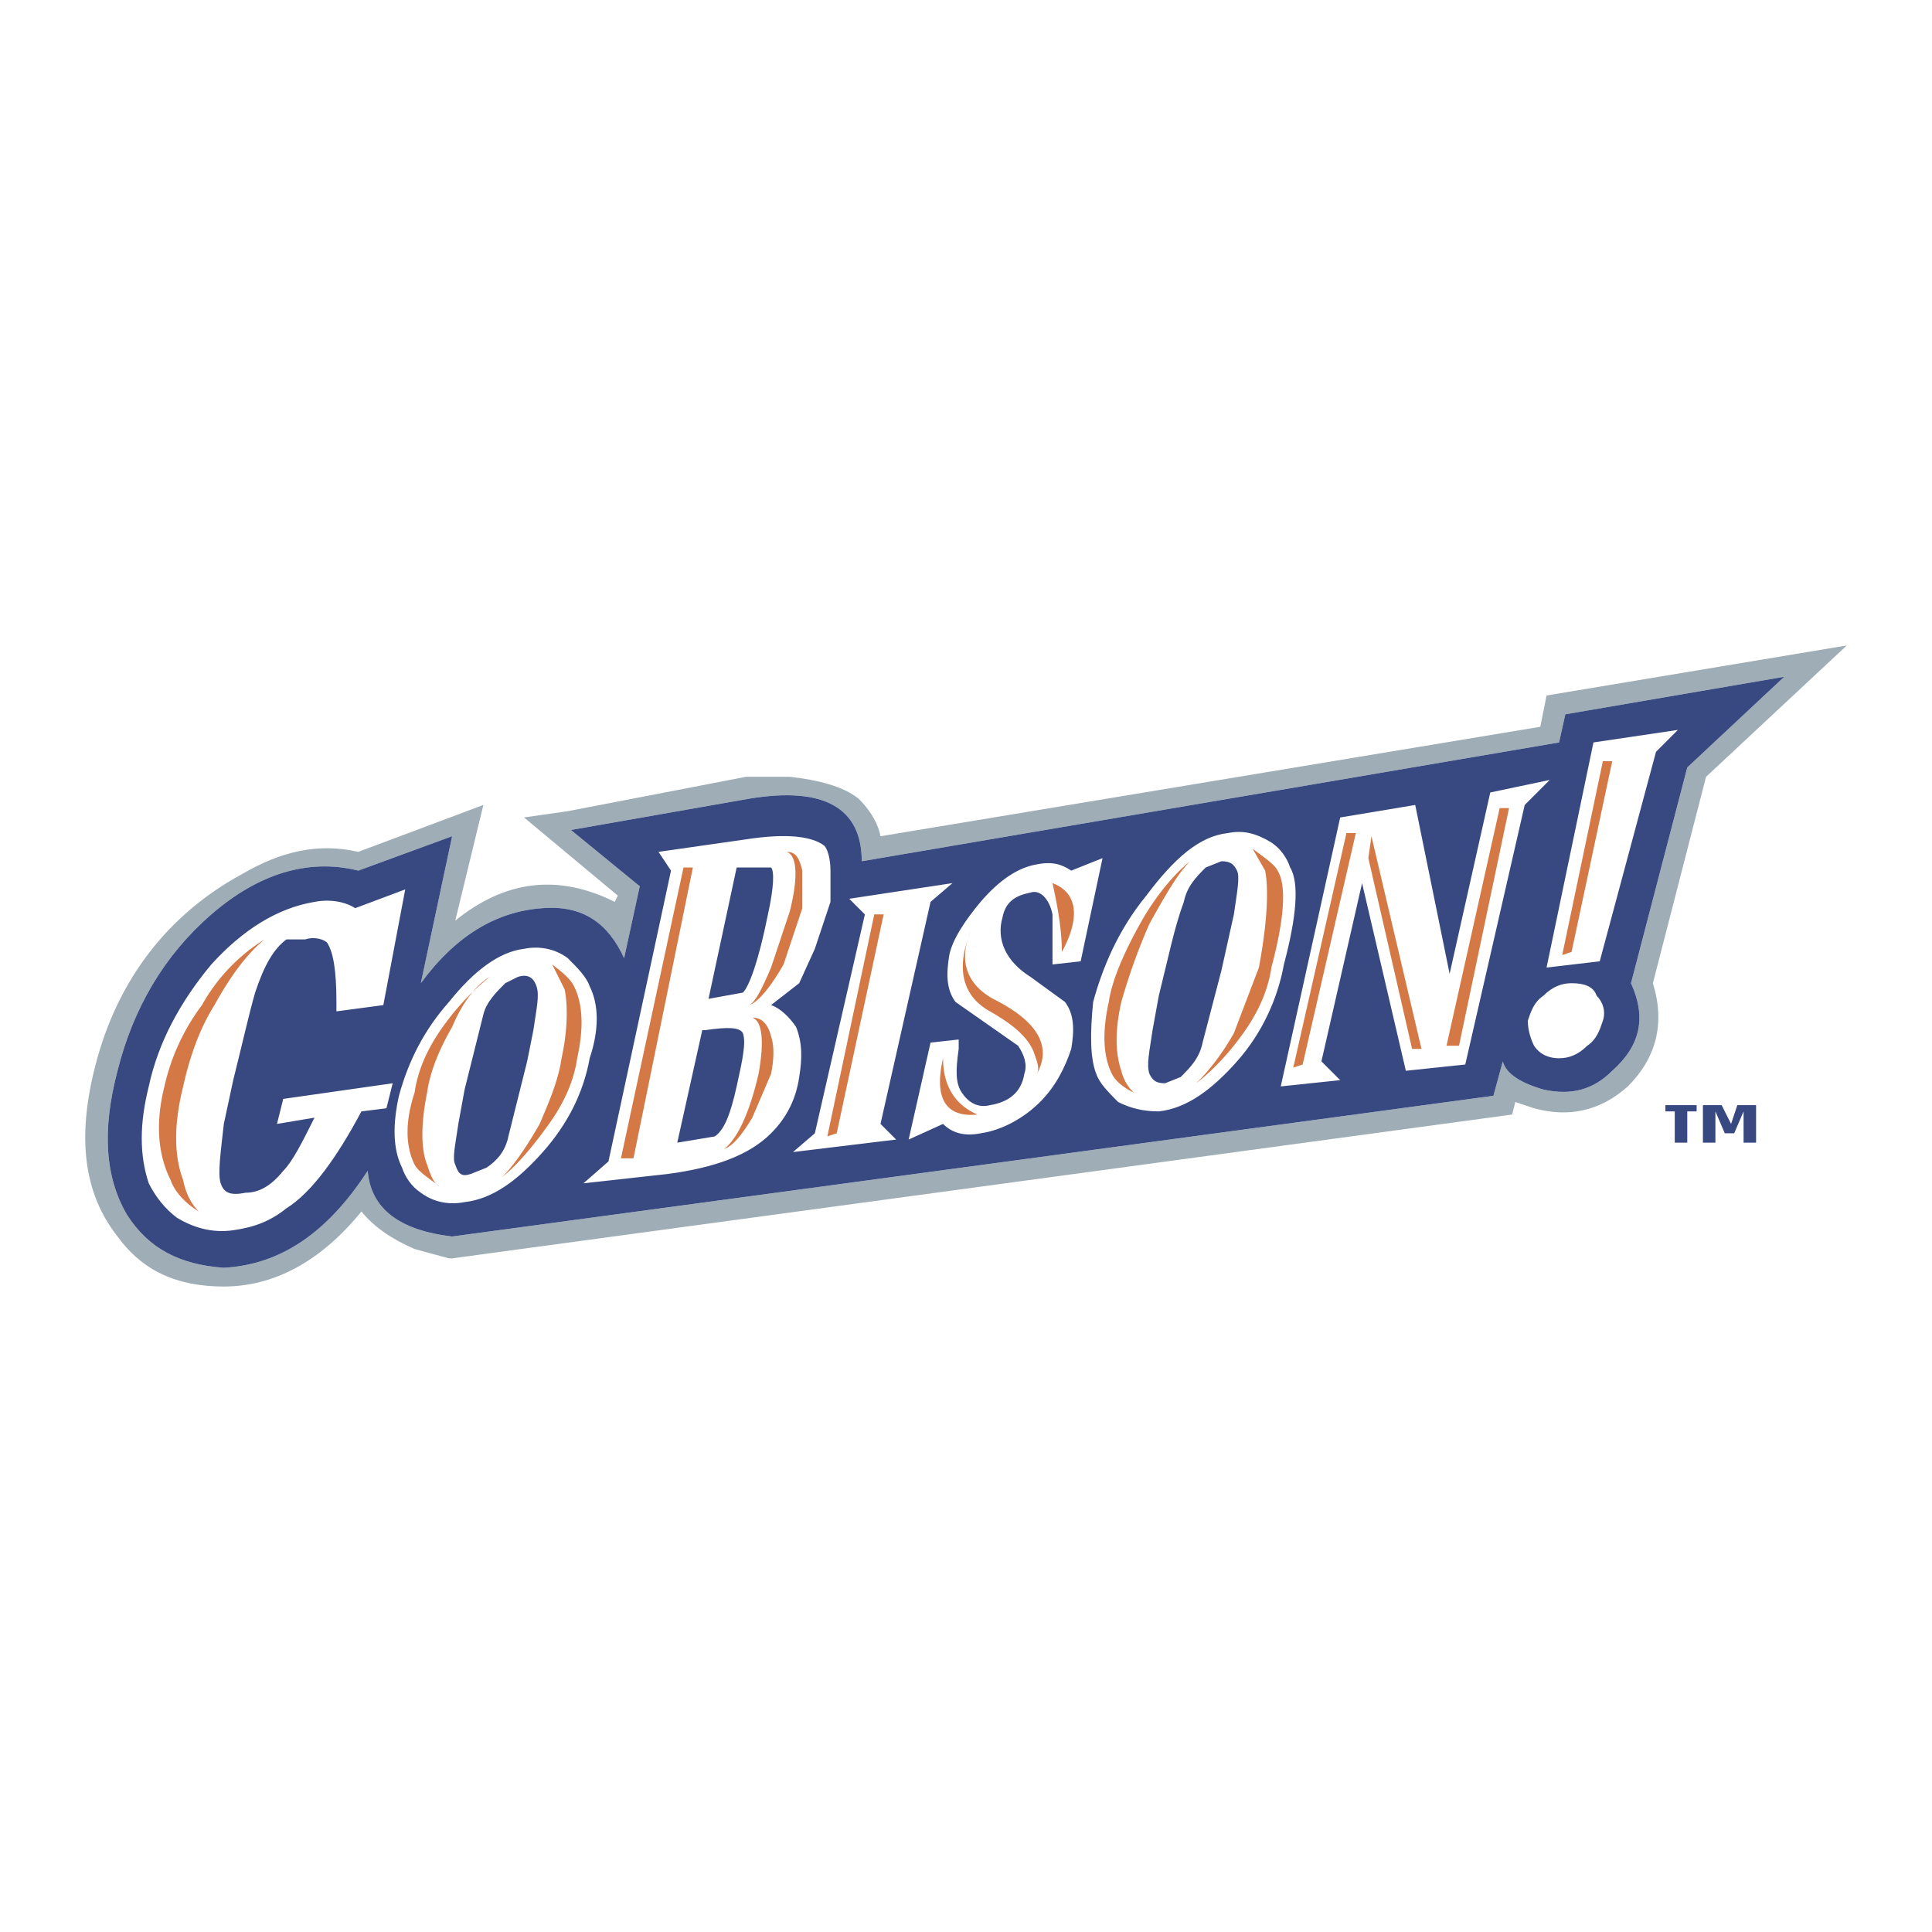 <svg xmlns="http://www.w3.org/2000/svg" width="2500" height="2500" viewBox="0 0 192.756 192.756"><g fill-rule="evenodd" clip-rule="evenodd"><path fill="#fff" d="M0 0h192.756v192.756H0V0z"/><path d="M149.623 80.624l-5.305 23.709h1.248l4.992-23.709h-.935zm-35.879 11.543c-1.561 2.808-2.809 5.614-3.119 7.8-.625 2.808-.625 5.303.311 7.175.312.624.936 1.248 2.184 1.872-.311-.312-.936-.936-1.248-2.184-.623-1.872-.623-4.056 0-6.863.625-2.186 1.561-4.992 2.809-7.8 1.559-2.809 2.807-4.992 4.055-6.24-1.562 1.248-3.433 3.431-4.992 6.24zm9.36-.936l-1.248 5.614-1.873 7.176c-.311 1.56-1.248 2.496-2.184 3.433l-1.561.624c-.936 0-1.248-.312-1.559-.937-.312-.936 0-2.184.311-4.367l.625-3.433c.936-3.744 1.559-6.863 2.496-9.36.312-1.559 1.248-2.496 2.184-3.431l1.561-.624c.936 0 1.248.311 1.561.936.31.624-.001 2.185-.313 4.369zm-8.737-1.873c-2.809 3.432-4.367 7.175-5.303 10.608-.312 3.118-.312 5.614.311 7.175.312.937 1.25 1.872 2.184 2.809 1.25.623 2.498.935 4.057.935 2.809-.312 5.305-2.183 7.801-4.991 2.494-2.809 4.055-6.239 4.678-9.671 1.248-4.681 1.561-8.112.625-9.672-.312-.936-.938-1.871-1.873-2.496-1.559-.936-2.807-1.248-4.367-.936-2.808.313-5.306 2.496-8.113 6.239zm-10.92-3.12c-1.871.312-3.744 1.56-5.615 3.744-1.559 1.873-2.807 3.745-3.12 5.304-.312 1.872-.312 3.433.624 4.681l6.24 4.366c.623.937.936 1.873.623 2.809-.312 1.872-1.561 2.809-3.43 3.121-1.248.311-2.186-.312-2.809-1.249-.625-.936-.625-2.184-.312-4.368v-.936l-2.808.312-2.184 9.672 3.432-1.561c.937.937 2.185 1.248 3.744.937 2.184-.312 4.367-1.56 5.928-3.119 1.561-1.561 2.496-3.433 3.119-5.305.312-1.871.312-3.431-.623-4.679l-3.432-2.496c-2.496-1.561-3.434-3.744-2.809-5.929.312-1.56 1.248-2.184 2.809-2.495.936-.313 1.871.624 2.184 2.185v4.991l2.809-.312L110 85.615l-3.121 1.248c-.936-.625-1.871-.936-3.432-.625zm1.561 1.872c.623 2.809.936 4.992.936 6.865 1.872-3.433 1.56-5.928-.936-6.865zm-1.561 19.032c1.561-2.809 0-5.304-4.367-7.487-2.807-1.561-3.432-4.057-2.184-6.864-1.56 3.743-.936 6.552 1.874 8.112 2.182 1.248 3.742 2.495 4.365 4.056.312.935.625 1.559.312 2.183zm20.592-4.057c1.559-2.183 2.496-4.366 2.807-6.552 1.248-4.679 1.561-8.11.625-9.67-.312-.625-1.248-1.248-2.496-2.183l1.248 2.183c.312 1.561.312 4.679-.625 9.67l-2.494 6.552c-1.248 2.185-2.496 3.745-3.744 4.993 1.56-1.248 3.119-2.808 4.679-4.993zm10.295-19.966l-5.303 23.398.936-.312 5.305-23.087h-.938v.001zm2.496.313l4.992 21.214h-.938l-4.365-19.03.311-2.184zm-3.119 24.334l-1.873-1.872 4.057-17.783 4.367 18.72 5.928-.624 5.93-25.895 2.494-2.496-5.928 1.248-4.057 18.095-3.432-16.847-7.486 1.248-5.93 26.831 5.93-.625zm18.719-5.928c.311-.936.623-1.871 1.559-2.496.936-.936 1.873-1.248 2.809-1.248 1.248 0 2.184.312 2.496 1.248.625.625.936 1.561.625 2.496-.312.937-.625 1.872-1.561 2.495-.936.937-1.873 1.248-2.809 1.248s-1.873-.312-2.496-1.248c-.313-.623-.623-1.559-.623-2.495zm7.488-25.896l-4.057 19.344.936-.311 4.057-19.033h-.936zm7.486-3.118l-2.184 2.184-5.615 20.903-5.305.623 4.68-22.462 8.424-1.248zM31.378 89.982c-3.743.625-7.175 2.808-10.295 6.241-3.119 3.744-5.304 7.799-6.24 12.167-.936 3.743-.936 6.864 0 9.671.625 1.248 1.56 2.496 2.808 3.433 1.561.937 3.432 1.56 5.616 1.248 2.184-.312 3.743-.937 5.304-2.185 2.496-1.56 4.992-4.991 7.487-9.672l2.496-.312.624-2.495-10.919 1.56-.624 2.495 3.743-.623c-1.248 2.496-2.183 4.368-3.119 5.304-1.248 1.561-2.496 2.184-3.744 2.184-1.56.312-2.184 0-2.496-.937-.312-.935 0-3.119.312-5.928l.937-4.367c.936-3.744 1.56-6.551 2.184-8.735.935-2.808 1.872-4.368 3.12-5.303h1.872c.935-.312 1.872 0 2.185.311.624.937.936 2.808.936 5.929v.936l4.679-.624 2.185-11.544-4.993 1.873c-.937-.627-2.497-.938-4.058-.627zM16.404 108.39c-.935 3.743-.625 6.864.625 9.359.312.936 1.248 2.184 2.807 3.12-.623-.624-1.248-1.561-1.559-3.12-.937-2.495-.937-5.616 0-9.359.624-2.809 1.559-5.615 3.119-8.111 1.56-2.808 3.12-4.992 4.991-6.551a18.013 18.013 0 0 0-6.239 6.551 21.263 21.263 0 0 0-3.744 8.111zm49.294-23.4l1.248 1.873-6.24 29.015-2.496 2.183 8.423-.935c4.681-.624 8.111-1.872 10.295-4.057 1.56-1.56 2.497-3.432 2.808-5.615.312-1.873.312-3.433-.311-4.992-.625-.936-1.56-1.872-2.497-2.184l2.808-2.185 1.561-3.431 1.56-4.681v-3.119c0-1.248-.312-2.183-.625-2.496-1.248-.936-3.743-1.248-7.799-.625l-8.735 1.249zM55.09 96.223l1.248 2.496c.312 1.56.312 4.056-.311 6.862-.312 2.185-1.25 4.369-2.185 6.552-1.248 2.185-2.496 4.057-3.744 5.304 1.561-1.247 3.12-3.119 4.679-5.304 1.56-2.183 2.497-4.367 2.808-6.552.625-2.807.625-5.303-.311-7.175-.312-.625-.937-1.248-2.184-2.183zm-2.808-1.56c-2.496.312-4.992 2.183-7.487 5.304-2.496 2.808-4.056 5.927-4.992 9.359-.625 2.807-.625 5.304.312 7.176.312.935.935 1.872 1.871 2.495 1.248.936 2.808 1.248 4.369.936 2.808-.312 5.304-2.184 7.8-4.991 2.495-2.809 4.055-5.928 4.679-9.36.937-2.807.937-5.303 0-7.175-.311-.936-1.248-1.873-2.184-2.809-1.248-.935-2.808-1.248-4.368-.935zm1.247 3.743c.312.936 0 2.184-.311 4.368l-.624 3.119-1.872 7.487c-.312 1.561-1.248 2.497-2.185 3.121l-1.56.624c-.936.311-1.248 0-1.559-.937-.312-.624 0-1.872.311-4.057l.625-3.431 1.872-7.487c.311-1.248 1.248-2.185 2.184-3.121l1.248-.623c.936-.311 1.56.002 1.871.937zm-10.918 10.608c.312-2.184 1.248-4.368 2.496-6.552.935-2.184 2.183-4.056 3.743-4.991-1.561 1.248-3.12 2.808-4.679 4.991-1.561 2.184-2.497 4.368-2.808 6.552-.936 2.808-.936 5.304 0 7.176.312.624 1.248 1.247 2.496 2.185-.625-.313-.936-1.248-1.248-2.185-.625-1.56-.625-4.057 0-7.176zm20.591 6.551l5.927-29.015h-.936l-6.24 29.015h1.249zm24.023-24.334l-4.681 22.149.936-.312 4.681-21.838h-.936v.001zm7.8-3.121l-2.185 1.872-4.991 22.151 1.56 1.561-10.296 1.248 2.184-1.872 4.992-21.838-1.561-1.561 10.297-1.561zm-14.976-1.247v3.744l-1.873 5.616c-1.248 2.184-2.496 3.744-3.432 4.056.625-.312 1.248-1.56 2.184-3.745L78.8 90.92c.936-3.744.625-5.616-.312-5.929.937-.001 1.248.624 1.561 1.872zm-3.12-.312c.312.312.312 1.873-.312 4.681-.937 4.679-1.873 7.175-2.496 7.799l-3.433.624 2.808-13.104h3.433zm-1.872 14.975c.936 0 1.56.624 1.872 1.871.312.936.312 2.184 0 3.744l-1.872 4.368c-.936 1.56-1.872 2.808-2.808 3.12 1.248-.937 2.496-3.433 3.432-7.488.624-3.431.312-5.303-.624-5.615zm-4.68 1.248c2.185-.312 3.433-.312 3.745.311.312.937 0 2.496-.625 5.305-.624 2.808-1.248 4.368-2.183 4.991l-3.744.625 2.496-11.231h.311v-.001zm23.711 2.807c0 2.809 1.248 4.682 3.434 5.616-3.122.313-4.37-1.559-3.434-5.616z" fill="#fff"/><path d="M149.623 80.624l-5.305 23.709h1.248l4.992-23.709h-.935zm-35.879 11.543c-1.561 2.808-2.809 5.614-3.119 7.8-.625 2.808-.625 5.303.311 7.175.312.624.936 1.248 2.184 1.872-.311-.312-.936-.936-1.248-2.184-.623-1.872-.623-4.056 0-6.863.625-2.186 1.561-4.992 2.809-7.8 1.559-2.809 2.807-4.992 4.055-6.24-1.562 1.248-3.433 3.431-4.992 6.24zm-8.736-4.057c.623 2.809.936 4.992.936 6.865 1.872-3.433 1.56-5.928-.936-6.865zm-1.561 19.032c1.561-2.809 0-5.304-4.367-7.487-2.807-1.561-3.432-4.057-2.184-6.864-1.56 3.743-.936 6.552 1.874 8.112 2.182 1.248 3.742 2.495 4.365 4.056.312.935.625 1.559.312 2.183zm20.592-4.057c1.559-2.183 2.496-4.366 2.807-6.552 1.248-4.679 1.561-8.11.625-9.67-.312-.625-1.248-1.248-2.496-2.183l1.248 2.183c.312 1.561.312 4.679-.625 9.67l-2.494 6.552c-1.248 2.185-2.496 3.745-3.744 4.993 1.56-1.248 3.119-2.808 4.679-4.993zm10.295-19.966l-5.303 23.398.936-.312 5.305-23.087h-.938v.001zm2.496.313l4.992 21.214h-.938l-4.365-19.03.311-2.184zm23.088-7.49l-4.057 19.344.936-.311 4.057-19.033h-.936zM16.404 108.39c-.935 3.743-.625 6.864.625 9.359.312.936 1.248 2.184 2.807 3.12-.623-.624-1.248-1.561-1.559-3.12-.937-2.495-.937-5.616 0-9.359.624-2.809 1.559-5.615 3.119-8.111 1.56-2.808 3.12-4.992 4.991-6.551a18.013 18.013 0 0 0-6.239 6.551 21.263 21.263 0 0 0-3.744 8.111zM55.09 96.223l1.248 2.496c.312 1.56.312 4.056-.311 6.862-.312 2.185-1.25 4.369-2.185 6.552-1.248 2.185-2.496 4.057-3.744 5.304 1.561-1.247 3.12-3.119 4.679-5.304 1.56-2.183 2.497-4.367 2.808-6.552.625-2.807.625-5.303-.311-7.175-.312-.625-.937-1.248-2.184-2.183zm-12.479 12.791c.312-2.184 1.248-4.368 2.496-6.552.935-2.184 2.183-4.056 3.743-4.991-1.561 1.248-3.12 2.808-4.679 4.991-1.561 2.184-2.497 4.368-2.808 6.552-.936 2.808-.936 5.304 0 7.176.312.624 1.248 1.247 2.496 2.185-.625-.313-.936-1.248-1.248-2.185-.625-1.56-.625-4.057 0-7.176zm20.591 6.551l5.927-29.015h-.936l-6.24 29.015h1.249zm24.023-24.334l-4.681 22.149.936-.312 4.681-21.838h-.936v.001zm-7.176-4.368v3.744l-1.873 5.616c-1.248 2.184-2.496 3.744-3.432 4.056.625-.312 1.248-1.56 2.184-3.745L78.8 90.92c.936-3.744.625-5.616-.312-5.929.937-.001 1.248.624 1.561 1.872zm-4.992 14.663c.936 0 1.56.624 1.872 1.871.312.936.312 2.184 0 3.744l-1.872 4.368c-.936 1.56-1.872 2.808-2.808 3.12 1.248-.937 2.496-3.433 3.432-7.488.624-3.431.312-5.303-.624-5.615zm19.031 4.055c0 2.809 1.248 4.682 3.434 5.616-3.122.313-4.37-1.559-3.434-5.616z" fill="#d47846"/><path d="M149.934 105.894c.311 1.248 1.871 2.185 4.055 2.809 2.809.624 4.992 0 6.865-1.872 2.809-2.497 3.432-5.304 1.871-8.736l5.615-21.526 9.672-9.047-21.84 3.744-.623 2.808-69.573 11.853c0-5.304-3.744-7.489-11.231-6.241l-17.783 3.121 6.865 5.616-1.561 7.174c-1.561-3.431-4.056-5.303-8.111-4.991-4.68.312-8.735 2.808-12.168 7.487l3.121-14.662-9.36 3.431c-4.992-1.248-9.983.312-14.664 4.369-4.68 4.055-7.8 9.358-9.358 15.599-1.561 5.928-1.248 10.606.936 14.351 2.183 3.433 5.304 4.992 9.671 5.304 5.616-.312 10.296-3.432 14.351-9.671.312 3.743 3.12 5.928 8.424 6.551l103.891-14.038.935-3.433zm1.248 4.056l-.311 1.247-105.764 14.351h-.312l-3.431-.935c-2.185-.936-4.056-2.184-5.304-3.744-4.056 4.991-8.735 7.487-13.728 7.487-4.68 0-8.111-1.561-10.606-4.992-3.433-4.367-4.056-9.983-2.185-17.158 2.185-8.425 7.176-14.975 14.664-19.031 3.744-2.185 7.487-3.12 11.543-2.185l12.48-4.679-2.808 11.543c4.991-4.056 10.295-4.679 15.91-1.873l.312-.624-9.36-7.799 4.368-.625 17.783-3.431h4.368c2.808.312 5.304.936 6.864 2.184.936.937 1.871 2.185 2.184 3.745l65.827-10.92.625-3.12 29.951-4.992-14.039 13.104-5.303 20.591c1.248 4.057.311 7.487-2.496 10.296-2.809 2.495-5.93 3.12-9.361 2.184l-1.871-.624z" fill="#9eadb6"/><path d="M123.104 91.231l-1.248 5.614-1.873 7.176c-.311 1.56-1.248 2.496-2.184 3.433l-1.561.624c-.936 0-1.248-.312-1.559-.937-.312-.936 0-2.184.311-4.367l.625-3.433c.936-3.744 1.559-6.863 2.496-9.36.312-1.559 1.248-2.496 2.184-3.431l1.561-.624c.936 0 1.248.311 1.561.936.31.624-.001 2.185-.313 4.369zm-8.737-1.873c-2.809 3.432-4.367 7.175-5.303 10.608-.312 3.118-.312 5.614.311 7.175.312.937 1.25 1.872 2.184 2.809 1.25.623 2.498.935 4.057.935 2.809-.312 5.305-2.183 7.801-4.991 2.494-2.809 4.055-6.239 4.678-9.671 1.248-4.681 1.561-8.112.625-9.672-.312-.936-.938-1.871-1.873-2.496-1.559-.936-2.807-1.248-4.367-.936-2.808.313-5.306 2.496-8.113 6.239zm-10.92-3.12c-1.871.312-3.744 1.56-5.615 3.744-1.559 1.873-2.807 3.745-3.12 5.304-.312 1.872-.312 3.433.624 4.681l6.24 4.366c.623.937.936 1.873.623 2.809-.312 1.872-1.561 2.809-3.43 3.121-1.248.311-2.186-.312-2.809-1.249-.625-.936-.625-2.184-.312-4.368v-.936l-2.808.312-2.184 9.672 3.432-1.561c.937.937 2.185 1.248 3.744.937 2.184-.312 4.367-1.56 5.928-3.119 1.561-1.561 2.496-3.433 3.119-5.305.312-1.871.312-3.431-.623-4.679l-3.432-2.496c-2.496-1.561-3.434-3.744-2.809-5.929.312-1.56 1.248-2.184 2.809-2.495.936-.313 1.871.624 2.184 2.185v4.991l2.809-.312L110 85.615l-3.121 1.248c-.936-.625-1.871-.936-3.432-.625zm30.264 21.528l-1.873-1.872 4.057-17.783 4.367 18.72 5.928-.624 5.93-25.895 2.494-2.496-5.928 1.248-4.057 18.095-3.432-16.847-7.486 1.248-5.93 26.831 5.93-.625zm18.719-5.928c.311-.936.623-1.871 1.559-2.496.936-.936 1.873-1.248 2.809-1.248 1.248 0 2.184.312 2.496 1.248.625.625.936 1.561.625 2.496-.312.937-.625 1.872-1.561 2.495-.936.937-1.873 1.248-2.809 1.248s-1.873-.312-2.496-1.248c-.313-.623-.623-1.559-.623-2.495zm-2.496 4.056c.311 1.248 1.871 2.185 4.055 2.809 2.809.624 4.992 0 6.865-1.872 2.809-2.497 3.432-5.304 1.871-8.736l5.615-21.526 9.672-9.047-21.84 3.744-.623 2.808-69.573 11.853c0-5.304-3.744-7.489-11.231-6.241l-17.783 3.121 6.865 5.616-1.561 7.174c-1.561-3.431-4.056-5.303-8.111-4.991-4.68.312-8.735 2.808-12.168 7.487l3.121-14.662-9.36 3.431c-4.992-1.248-9.983.312-14.664 4.369-4.68 4.055-7.8 9.358-9.358 15.599-1.561 5.928-1.248 10.606.936 14.351 2.183 3.433 5.304 4.992 9.671 5.304 5.616-.312 10.296-3.432 14.351-9.671.312 3.743 3.12 5.928 8.424 6.551l103.891-14.038.935-3.433zm17.47-33.07l-2.184 2.184-5.615 20.903-5.305.623 4.68-22.462 8.424-1.248zM31.378 89.982c-3.743.625-7.175 2.808-10.295 6.241-3.119 3.744-5.304 7.799-6.24 12.167-.936 3.743-.936 6.864 0 9.671.625 1.248 1.56 2.496 2.808 3.433 1.561.937 3.432 1.56 5.616 1.248 2.184-.312 3.743-.937 5.304-2.185 2.496-1.56 4.992-4.991 7.487-9.672l2.496-.312.624-2.495-10.919 1.56-.624 2.495 3.743-.623c-1.248 2.496-2.183 4.368-3.119 5.304-1.248 1.561-2.496 2.184-3.744 2.184-1.56.312-2.184 0-2.496-.937-.312-.935 0-3.119.312-5.928l.937-4.367c.936-3.744 1.56-6.551 2.184-8.735.935-2.808 1.872-4.368 3.12-5.303h1.872c.935-.312 1.872 0 2.185.311.624.937.936 2.808.936 5.929v.936l4.679-.624 2.185-11.544-4.993 1.873c-.937-.627-2.497-.938-4.058-.627zm34.32-4.992l1.248 1.873-6.24 29.015-2.496 2.183 8.423-.935c4.681-.624 8.111-1.872 10.295-4.057 1.56-1.56 2.497-3.432 2.808-5.615.312-1.873.312-3.433-.311-4.992-.625-.936-1.56-1.872-2.497-2.184l2.808-2.185 1.561-3.431 1.56-4.681v-3.119c0-1.248-.312-2.183-.625-2.496-1.248-.936-3.743-1.248-7.799-.625l-8.735 1.249zm-13.416 9.673c-2.496.312-4.992 2.183-7.487 5.304-2.496 2.808-4.056 5.927-4.992 9.359-.625 2.807-.625 5.304.312 7.176.312.935.935 1.872 1.871 2.495 1.248.936 2.808 1.248 4.369.936 2.808-.312 5.304-2.184 7.8-4.991 2.495-2.809 4.055-5.928 4.679-9.36.937-2.807.937-5.303 0-7.175-.311-.936-1.248-1.873-2.184-2.809-1.248-.935-2.808-1.248-4.368-.935zm1.247 3.743c.312.936 0 2.184-.311 4.368l-.624 3.119-1.872 7.487c-.312 1.561-1.248 2.497-2.185 3.121l-1.56.624c-.936.311-1.248 0-1.559-.937-.312-.624 0-1.872.311-4.057l.625-3.431 1.872-7.487c.311-1.248 1.248-2.185 2.184-3.121l1.248-.623c.936-.311 1.56.002 1.871.937zM95.025 88.11l-2.185 1.872-4.991 22.151 1.56 1.561-10.296 1.248 2.184-1.872 4.992-21.838-1.561-1.561 10.297-1.561zm-18.096-1.559c.312.312.312 1.873-.312 4.681-.937 4.679-1.873 7.175-2.496 7.799l-3.433.624 2.808-13.104h3.433zm-6.552 16.223c2.185-.312 3.433-.312 3.745.311.312.937 0 2.496-.625 5.305-.624 2.808-1.248 4.368-2.183 4.991l-3.744.625 2.496-11.231h.311v-.001zM173.332 110.263h1.873v3.743h-1.248v-3.121l-.936 2.185h-.938l-.936-2.185v3.121H169.9v-3.743h1.871l.938 1.87.623-1.87zm-4.057.622h-.936v3.121h-1.248v-3.121h-.934v-.622h3.117v.622h.001z" fill="#374980"/></g></svg>
